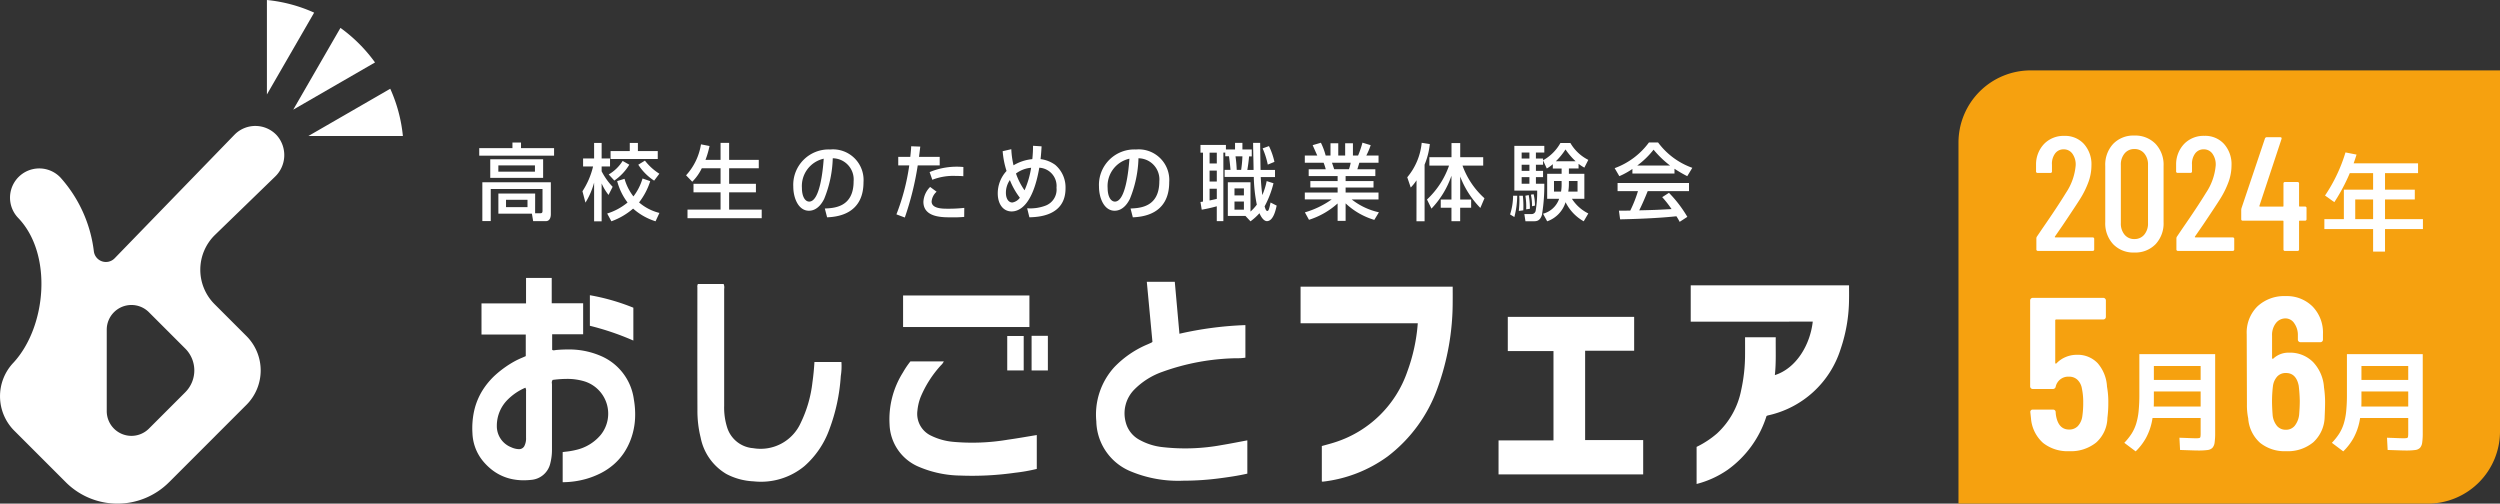 <svg xmlns="http://www.w3.org/2000/svg" xmlns:xlink="http://www.w3.org/1999/xlink" width="277" height="55.8" viewBox="0 0 277 55.8"><rect x="0" y="0" width="277" height="55.8" fill="#333333" stroke="none"/><defs><clipPath id="a"><rect width="204.878" height="55.8" fill="#fff"/></clipPath></defs><g transform="translate(-24 -406.2)"><g transform="translate(-42 -77)"><path d="M8,0H60a0,0,0,0,1,0,0V40a8,8,0,0,1-8,8H0a0,0,0,0,1,0,0V8A8,8,0,0,1,8,0Z" transform="translate(283 491)" fill="#f6a10f"/><path d="M9.456-6.96A9.481,9.481,0,0,1,9.6-5.184,12.536,12.536,0,0,1,9.5-3.5,3.748,3.748,0,0,1,8.256-.768a4.472,4.472,0,0,1-3,.96A4.375,4.375,0,0,1,2.376-.72,4.074,4.074,0,0,1,1.032-3.456L.96-4.128a.255.255,0,0,1,.288-.288H3.456a.28.28,0,0,1,.312.288,2.888,2.888,0,0,0,.048.432Q4.1-2.208,5.256-2.208a1.292,1.292,0,0,0,.972-.384,2,2,0,0,0,.492-1.08,10.04,10.04,0,0,0,.1-1.536,7.161,7.161,0,0,0-.144-1.536,1.736,1.736,0,0,0-.492-.972,1.3,1.3,0,0,0-.924-.348,1.422,1.422,0,0,0-1.488,1.1.308.308,0,0,1-.312.264H1.224a.278.278,0,0,1-.2-.084.278.278,0,0,1-.084-.2v-9.528a.278.278,0,0,1,.084-.2.278.278,0,0,1,.2-.084H9.048a.278.278,0,0,1,.2.084.278.278,0,0,1,.084.2v1.824a.278.278,0,0,1-.084.2.278.278,0,0,1-.2.084H3.84a.106.106,0,0,0-.12.12V-9.6q0,.072.048.084a.1.1,0,0,0,.1-.036,2.947,2.947,0,0,1,1-.684A3.105,3.105,0,0,1,6.1-10.488a3.043,3.043,0,0,1,2.316.924A4.286,4.286,0,0,1,9.456-6.96Z" transform="translate(290 533)" fill="#fff"/><path d="M9.5-6.864a11.218,11.218,0,0,1,.12,1.68q0,.552-.048,1.56A3.907,3.907,0,0,1,8.316-.8,4.413,4.413,0,0,1,5.3.192a4.337,4.337,0,0,1-2.88-.924A4.011,4.011,0,0,1,1.1-3.456,7.03,7.03,0,0,1,.96-4.968l-.024-7.8a4.074,4.074,0,0,1,1.188-3.084,4.334,4.334,0,0,1,3.132-1.14A4.027,4.027,0,0,1,8.232-15.84a4.152,4.152,0,0,1,1.152,3.072v.6a.278.278,0,0,1-.084.2.278.278,0,0,1-.2.084H6.888a.278.278,0,0,1-.2-.084.278.278,0,0,1-.084-.2v-.456a2.232,2.232,0,0,0-.4-1.356,1.154,1.154,0,0,0-.948-.54,1.331,1.331,0,0,0-1.092.528,2.131,2.131,0,0,0-.42,1.368v2.472a.1.1,0,0,0,.048.1.078.078,0,0,0,.1-.024,2.439,2.439,0,0,1,1.728-.648A3.591,3.591,0,0,1,8.3-9.672,4.489,4.489,0,0,1,9.5-6.864ZM6.744-3.84q.072-.864.072-1.536a16.347,16.347,0,0,0-.12-1.7Q6.408-8.472,5.28-8.472a1.284,1.284,0,0,0-.948.372A1.956,1.956,0,0,0,3.84-7.008a14.374,14.374,0,0,0-.1,1.632q0,.7.072,1.608a2.216,2.216,0,0,0,.492,1.176,1.254,1.254,0,0,0,.972.408,1.221,1.221,0,0,0,.972-.432A2.391,2.391,0,0,0,6.744-3.84Z" transform="translate(314 533)" fill="#fff"/><path d="M2.682-1.584a.059.059,0,0,0,0,.063.061.061,0,0,0,.054.027H6.858a.159.159,0,0,1,.18.18V-.18a.159.159,0,0,1-.18.18H.81A.159.159,0,0,1,.63-.18V-1.368A.363.363,0,0,1,.7-1.6L1.26-2.43q1.71-2.466,2.646-4a6.434,6.434,0,0,0,1.08-3.06,2.051,2.051,0,0,0-.369-1.287,1.161,1.161,0,0,0-.963-.477,1.144,1.144,0,0,0-.954.468A1.908,1.908,0,0,0,2.358-9.54v.72a.159.159,0,0,1-.18.18H.774a.159.159,0,0,1-.18-.18v-.774a3.276,3.276,0,0,1,.918-2.286,3,3,0,0,1,2.214-.864,2.82,2.82,0,0,1,2.178.9,3.371,3.371,0,0,1,.828,2.376,5.447,5.447,0,0,1-.315,1.791,9.914,9.914,0,0,1-.963,1.953Q5-5,3.564-2.862ZM11.484.18a3.1,3.1,0,0,1-2.34-.918,3.385,3.385,0,0,1-.882-2.448V-9.414a3.385,3.385,0,0,1,.882-2.448,3.1,3.1,0,0,1,2.34-.918,3.125,3.125,0,0,1,2.349.918,3.365,3.365,0,0,1,.891,2.448v6.228a3.365,3.365,0,0,1-.891,2.448A3.125,3.125,0,0,1,11.484.18Zm0-1.494a1.371,1.371,0,0,0,1.1-.486A1.9,1.9,0,0,0,13-3.078V-9.522a1.9,1.9,0,0,0-.414-1.278,1.371,1.371,0,0,0-1.1-.486,1.351,1.351,0,0,0-1.08.486A1.9,1.9,0,0,0,9.99-9.522v6.444A1.9,1.9,0,0,0,10.4-1.8,1.351,1.351,0,0,0,11.484-1.314Zm6.714-.27a.059.059,0,0,0,0,.063.061.061,0,0,0,.054.027h4.122a.159.159,0,0,1,.18.18V-.18a.159.159,0,0,1-.18.18H16.326a.159.159,0,0,1-.18-.18V-1.368a.363.363,0,0,1,.072-.234l.558-.828q1.71-2.466,2.646-4a6.434,6.434,0,0,0,1.08-3.06,2.051,2.051,0,0,0-.369-1.287,1.161,1.161,0,0,0-.963-.477,1.144,1.144,0,0,0-.954.468,1.908,1.908,0,0,0-.342,1.242v.72a.159.159,0,0,1-.18.18h-1.4a.159.159,0,0,1-.18-.18v-.774a3.276,3.276,0,0,1,.918-2.286,3,3,0,0,1,2.214-.864,2.82,2.82,0,0,1,2.178.9,3.371,3.371,0,0,1,.828,2.376,5.447,5.447,0,0,1-.315,1.791,9.914,9.914,0,0,1-.963,1.953q-.45.72-1.89,2.862Zm12.186-3.33a.159.159,0,0,1,.18.18v1.206a.159.159,0,0,1-.18.18h-.576a.064.064,0,0,0-.072.072v3.1a.159.159,0,0,1-.18.18H28.188a.159.159,0,0,1-.18-.18v-3.1a.064.064,0,0,0-.072-.072H23.508a.159.159,0,0,1-.18-.18V-4.536a.985.985,0,0,1,.036-.216l2.592-7.7a.21.21,0,0,1,.216-.144h1.476q.2,0,.144.2L25.344-5a.05.05,0,0,0,.009.063.086.086,0,0,0,.063.027h2.52a.064.064,0,0,0,.072-.072V-7.452a.159.159,0,0,1,.18-.18h1.368a.159.159,0,0,1,.18.18v2.466a.064.064,0,0,0,.072.072Z" transform="translate(291 511)" fill="#fff"/><path d="M5.94,1.08v-2.5H.54v-1.1H2.7V-5.784h7.86V-4.7H3.96V-2.52H5.94v-5.1H2.88V-8.7h8.04v1.08H7.26v5.1h4.2v1.1H7.26v2.5ZM1.644-4.4.612-5.136A17.355,17.355,0,0,0,1.92-7.428a17.691,17.691,0,0,0,.96-2.484l1.224.24a20.162,20.162,0,0,1-1.05,2.736A20.316,20.316,0,0,1,1.644-4.4Z" transform="translate(323 510)" fill="#fff"/><path d="M1.632,1.212.372.264a6.675,6.675,0,0,0,.8-1,4.649,4.649,0,0,0,.51-1.1,7.146,7.146,0,0,0,.276-1.4A18.18,18.18,0,0,0,2.04-5.124v-4.44h8.4V-.84A7.476,7.476,0,0,1,10.38.228a1.082,1.082,0,0,1-.24.588.9.9,0,0,1-.546.246,7.234,7.234,0,0,1-1,.054q-.3,0-.8-.018L6.552,1.056,6.48-.3q.708.024,1.158.042T8.28-.24a2.161,2.161,0,0,0,.39-.024.168.168,0,0,0,.138-.144,2.272,2.272,0,0,0,.024-.4v-1.68H3.06V-3.756H8.832V-5.424H3.648V-6.7H8.832V-8.244H3.648v3.8a11.348,11.348,0,0,1-.216,2.346A6.6,6.6,0,0,1,2.778-.282,6.447,6.447,0,0,1,1.632,1.212Z" transform="translate(324 532)" fill="#fff"/><path d="M1.632,1.212.372.264a6.675,6.675,0,0,0,.8-1,4.649,4.649,0,0,0,.51-1.1,7.146,7.146,0,0,0,.276-1.4A18.18,18.18,0,0,0,2.04-5.124v-4.44h8.4V-.84A7.476,7.476,0,0,1,10.38.228a1.082,1.082,0,0,1-.24.588.9.9,0,0,1-.546.246,7.234,7.234,0,0,1-1,.054q-.3,0-.8-.018L6.552,1.056,6.48-.3q.708.024,1.158.042T8.28-.24a2.161,2.161,0,0,0,.39-.024.168.168,0,0,0,.138-.144,2.272,2.272,0,0,0,.024-.4v-1.68H3.06V-3.756H8.832V-5.424H3.648V-6.7H8.832V-8.244H3.648v3.8a11.348,11.348,0,0,1-.216,2.346A6.6,6.6,0,0,1,2.778-.282,6.447,6.447,0,0,1,1.632,1.212Z" transform="translate(301 532)" fill="#fff"/></g><g transform="translate(24 406.2)"><g clip-path="url(#a)"><path d="M10.014,22.633h0v-3.34l.293-.036a8.341,8.341,0,0,0,1.22-.209,5.012,5.012,0,0,0,2.713-1.67,3.75,3.75,0,0,0-1.833-5.924,6.6,6.6,0,0,0-1.942-.267,12.433,12.433,0,0,0-1.559.111.49.49,0,0,0-.086.4c0,.038.007.081.007.122,0,2.255,0,4.5,0,7.18a5.94,5.94,0,0,1-.177,1.507A2.364,2.364,0,0,1,6.5,22.377a7.639,7.639,0,0,1-.806.044,6.308,6.308,0,0,1-1.3-.132,5.4,5.4,0,0,1-2.285-1.081,6.452,6.452,0,0,1-.969-.968A5.152,5.152,0,0,1,.016,17.2a8.918,8.918,0,0,1,.208-2.558,7.371,7.371,0,0,1,.892-2.159,8.226,8.226,0,0,1,1.513-1.794A11.53,11.53,0,0,1,4.7,9.229a8.8,8.8,0,0,1,.818-.387c.132-.057.268-.116.406-.179V6.273H1.019V2.821H5.954V0H8.8V2.806h3.482V6.239H8.848V7.964a.294.294,0,0,0,.181.056A.914.914,0,0,0,9.191,8c.039-.007.08-.015.12-.018.447-.038.858-.056,1.256-.056a8.847,8.847,0,0,1,3.609.69A6.111,6.111,0,0,1,17.9,13.457a9.46,9.46,0,0,1,.13,2.2,7.8,7.8,0,0,1-.445,2.162,7.219,7.219,0,0,1-.809,1.6,6.5,6.5,0,0,1-1.121,1.26,7.152,7.152,0,0,1-1.4.943,9.193,9.193,0,0,1-1.662.652A9.684,9.684,0,0,1,10.014,22.633ZM5.886,12.161h0a6.2,6.2,0,0,0-1.968,1.327,4.071,4.071,0,0,0-1.2,2.908A2.506,2.506,0,0,0,4.308,18.76a2.219,2.219,0,0,0,.835.211.665.665,0,0,0,.612-.32,1.873,1.873,0,0,0,.2-.973c0-1.664,0-3.347,0-5,0-.035,0-.07,0-.1a.682.682,0,0,0-.069-.409Z" transform="translate(52.331 30.795)" fill="#fff" stroke="rgba(0,0,0,0)" stroke-miterlimit="10" stroke-width="1"/><path d="M1904.33,325.384v-4.029h17.542c0,.51.01,1.012,0,1.513a17.436,17.436,0,0,1-.93,5.542,10.861,10.861,0,0,1-8.073,7.365,1.09,1.09,0,0,0-.141.065,11.584,11.584,0,0,1-4.293,5.949,10.74,10.74,0,0,1-3.454,1.579v-4.111a10.273,10.273,0,0,0,2.277-1.5,8.829,8.829,0,0,0,2.658-4.767,18.359,18.359,0,0,0,.435-4c.005-.62,0-1.239,0-1.879h3.4c-.021,1.388.056,2.786-.1,4.195,2.37-.752,3.912-3.35,4.2-5.927Z" transform="translate(-1716.998 -289.743)" fill="#fff"/><path d="M1467.2,344.482v-3.924c.488-.139.962-.256,1.425-.407a12.491,12.491,0,0,0,8.044-7.832,19.669,19.669,0,0,0,1.163-5.36h-12.987V322.9H1481.7c0,.533.007,1.083,0,1.633a27.954,27.954,0,0,1-1.686,9.621,16.447,16.447,0,0,1-5.514,7.552,15.085,15.085,0,0,1-7.19,2.8.4.4,0,0,1-.115-.028" transform="translate(-1320.742 -291.138)" fill="#fff"/><path d="M1687.883,370.573h6.086V360.68h-5.062v-3.792h14v3.752h-5.432v9.9h6.432v3.8h-16.026Z" transform="translate(-1521.843 -321.78)" fill="#fff"/><path d="M1240.937,324.086l-.625-6.659h3.1l.515,5.754a38.762,38.762,0,0,1,7.308-.959v3.609a5.608,5.608,0,0,1-1.011.063,25.348,25.348,0,0,0-8.169,1.5,8.186,8.186,0,0,0-3.13,1.971,3.751,3.751,0,0,0-.947,3.631,3.063,3.063,0,0,0,1.539,1.948,6.735,6.735,0,0,0,2.558.8,22.286,22.286,0,0,0,6.552-.233c.935-.152,1.865-.342,2.823-.519v3.687c-1.012.233-2.028.38-3.047.514a30.5,30.5,0,0,1-4.015.268,13.675,13.675,0,0,1-5.9-1.049,6.134,6.134,0,0,1-3.771-5.53,7.8,7.8,0,0,1,2.005-6.013,11,11,0,0,1,3.708-2.527c.134-.06.269-.12.4-.182a.635.635,0,0,0,.094-.074" transform="translate(-1113.245 -286.201)" fill="#fff"/><path d="M785.536,319.866h2.846a.984.984,0,0,1,.059.544q0,6.465,0,12.93a7.259,7.259,0,0,0,.33,2.419,3.279,3.279,0,0,0,2.893,2.3,4.871,4.871,0,0,0,5.272-2.833,13.738,13.738,0,0,0,1.284-4.455c.106-.742.177-1.488.222-2.259h2.99a6.76,6.76,0,0,1-.07,1.552,20.453,20.453,0,0,1-1.271,5.926,9.88,9.88,0,0,1-2.761,4.059,7.552,7.552,0,0,1-5.636,1.683,7.121,7.121,0,0,1-3.007-.813,6.024,6.024,0,0,1-2.855-4.049,12.21,12.21,0,0,1-.354-3.015c-.015-4.539-.007-9.079-.005-13.618a.6.6,0,0,1,.061-.375" transform="translate(-708.203 -288.4)" fill="#fff"/><path d="M1017.984,415.206v3.755a19.126,19.126,0,0,1-2.4.424,33.718,33.718,0,0,1-6.076.312,12.1,12.1,0,0,1-4.536-.946,5.276,5.276,0,0,1-3.3-4.722,9.715,9.715,0,0,1,1.478-5.749,9.407,9.407,0,0,1,.834-1.234h3.7a1.412,1.412,0,0,1-.326.44,12.126,12.126,0,0,0-2.257,3.543,5.668,5.668,0,0,0-.343,1.478,2.67,2.67,0,0,0,1.528,2.778,6.951,6.951,0,0,0,2.446.676,23.639,23.639,0,0,0,6.067-.242c1.051-.145,2.1-.335,3.19-.513" transform="translate(-903.108 -367.005)" fill="#fff"/><rect width="13.998" height="3.495" transform="translate(100.062 32.739)" fill="#fff"/><path d="M669.22,337.547a29.734,29.734,0,0,0-4.818-1.637v-3.387a23.709,23.709,0,0,1,4.818,1.383Z" transform="translate(-599.044 -299.813)" fill="#fff"/><rect width="1.804" height="3.838" transform="translate(114.3 37.209)" fill="#fff"/><rect width="1.824" height="3.816" transform="translate(111.602 37.228)" fill="#fff"/><path d="M543.459,160.6h.949v.619h3.663v.832h-8.292v-.832h3.68Zm2.512,7.832h.6c.141,0,.22-.056.22-.241v-2.441h-5.736v3.551h-.931V165h7.589v3.551c0,.435-.184.758-.536.758h-1.423l-.14-.832H541.9v-2.228h4.076Zm.887-3.921H541v-2.062h5.859Zm-4.963-.684h4.058v-.694H541.9Zm.852,3.93h2.38v-.814h-2.38Z" transform="translate(-486.68 -144.806)" fill="#fff"/><path d="M656.046,166.335a8.664,8.664,0,0,0,1.177-2.746h-1.107V162.7h1.221v-1.72h.834v1.72h.931v.888h-.931v.536a7.432,7.432,0,0,0,1.221,1.72l-.457.9a5.854,5.854,0,0,1-.764-1.276v4.2h-.834v-4.29a8.362,8.362,0,0,1-.958,2.219Zm7.51-1.119a7.593,7.593,0,0,1-1.238,2.358,5.484,5.484,0,0,0,2.257,1.165l-.43.925a6.759,6.759,0,0,1-2.486-1.406,7.57,7.57,0,0,1-2.407,1.406l-.466-.86a6.681,6.681,0,0,0,2.257-1.22,6.782,6.782,0,0,1-1.151-2.376l.817-.25a5.737,5.737,0,0,0,.984,1.951,6.024,6.024,0,0,0,1.01-1.988Zm-2.319-1.822a5.727,5.727,0,0,1-1.66,1.757l-.624-.675a4.5,4.5,0,0,0,1.546-1.5Zm.053-2.413h.9v.9h2.2v.878h-5.227v-.878h2.126Zm1.678,1.96a6.147,6.147,0,0,0,1.6,1.452l-.58.768a5.935,5.935,0,0,1-1.757-1.766Z" transform="translate(-591.51 -145.145)" fill="#fff"/><path d="M774.5,163.707a5.384,5.384,0,0,1-1.054,1.489l-.685-.712a6.593,6.593,0,0,0,1.651-3.431l.949.185a10.116,10.116,0,0,1-.448,1.535h1.669v-1.886h.949v1.886h3.285v.934h-3.285v1.72H780.5v.943h-2.969v1.914h3.61v.952H772.92v-.952h3.663V166.37h-3v-.943h3v-1.72Z" transform="translate(-696.744 -145.06)" fill="#fff"/><path d="M896.991,174.943c1.045-.046,3.189-.148,3.189-3.014a2.344,2.344,0,0,0-2.31-2.552,12.773,12.773,0,0,1-.957,4.512c-.149.287-.668,1.3-1.687,1.3-1.151,0-1.73-1.387-1.73-2.682a3.921,3.921,0,0,1,4.1-4.105,3.391,3.391,0,0,1,3.68,3.625c0,3.671-3.118,3.846-4.032,3.893Zm-2.539-2.293c0,1,.369,1.526.808,1.526,1.177,0,1.52-3.458,1.608-4.753a3.1,3.1,0,0,0-2.416,3.227" transform="translate(-805.6 -151.84)" fill="#fff"/><path d="M1012.319,164.777c-.035.268-.053.472-.141,1.137h2.293v.943h-2.433a32.71,32.71,0,0,1-1.432,5.779l-.931-.351a24.125,24.125,0,0,0,1.423-5.428h-1.221v-.943h1.335c.079-.767.088-.878.1-1.174Zm1.809,5a1.623,1.623,0,0,0-.553,1.082c0,.8,1.23.8,1.757.8a15.538,15.538,0,0,0,1.862-.092l-.009,1a12.829,12.829,0,0,1-1.52.046c-.94,0-3,0-3-1.72a2.5,2.5,0,0,1,.747-1.646Zm2.96-1.72c-.22-.018-.448-.028-.8-.028a6.354,6.354,0,0,0-2.635.425l-.3-.851a7.8,7.8,0,0,1,3.742-.564Z" transform="translate(-910.352 -148.534)" fill="#fff"/><path d="M1128.658,164.242c-.018.3-.053.906-.114,1.415a3.5,3.5,0,0,1,1.625.638,3.271,3.271,0,0,1,1.142,2.6c0,3.088-3.074,3.181-4.005,3.209l-.246-1a4.773,4.773,0,0,0,2.02-.287,1.9,1.9,0,0,0,1.23-1.988,2.025,2.025,0,0,0-1.906-2.219c-.729,4.207-2.24,4.845-3.066,4.845-.914,0-1.537-.786-1.537-2.006a3.644,3.644,0,0,1,.975-2.478,9.538,9.538,0,0,1-.431-2.191l.958-.222a9.383,9.383,0,0,0,.246,1.785,4.971,4.971,0,0,1,2.082-.684,14.1,14.1,0,0,0,.079-1.479Zm-3.514,3.735a2.456,2.456,0,0,0-.439,1.415c0,.647.29,1.073.712,1.073a1.306,1.306,0,0,0,.834-.527,8.181,8.181,0,0,1-1.107-1.96m1.625,1.137a9.753,9.753,0,0,0,.729-2.5,3.261,3.261,0,0,0-1.678.638,7.365,7.365,0,0,0,.949,1.859" transform="translate(-1013.25 -148.027)" fill="#fff"/><path d="M1241.334,174.943c1.045-.046,3.189-.148,3.189-3.014a2.344,2.344,0,0,0-2.31-2.552,12.775,12.775,0,0,1-.958,4.512c-.149.287-.668,1.3-1.687,1.3-1.151,0-1.73-1.387-1.73-2.682a3.921,3.921,0,0,1,4.1-4.105,3.391,3.391,0,0,1,3.681,3.625c0,3.671-3.118,3.846-4.032,3.893Zm-2.539-2.293c0,1,.369,1.526.808,1.526,1.177,0,1.52-3.458,1.607-4.753a3.1,3.1,0,0,0-2.416,3.227" transform="translate(-1116.07 -151.84)" fill="#fff"/><path d="M1352.141,167.442c.105-.019.211-.037.281-.046v-5.418h-.281v-.86h2.82v.5h1.01v-.73h.817v.73h1.036v.768h-.3c-.026.407-.114,1.063-.193,1.5h.694c0-.194-.018-1.211-.026-1.415-.009-.351-.026-1.415-.026-1.581h.782c0,.425.035,2.524.044,3h1.6v.786h-1.581c.018.3.044.98.176,2a7.57,7.57,0,0,0,.483-1.553l.755.24a10.844,10.844,0,0,1-.984,2.561c.132.453.2.508.316.508.14,0,.211-.314.343-.934l.676.342c-.088.407-.351,1.72-1.08,1.72-.43,0-.755-.7-.826-.878a6.341,6.341,0,0,1-.993.9l-.562-.6h-1.95v-3.726h2.512V168.5a4.864,4.864,0,0,0,.7-.767,16.972,16.972,0,0,1-.334-3.07h-3.232v-.786h.65c-.017-.222-.1-1.054-.167-1.5h-.413v-.407h-.211v7.591h-.729v-1.646c-.755.213-1.318.314-1.669.379Zm1.01-4.272h.8v-1.193h-.8Zm0,2h.8v-1.211h-.8Zm.8.8h-.8v1.3c.149-.028.413-.083.8-.176Zm1.959.74h1.045v-.777h-1.045Zm0,1.581h1.045v-.906h-1.045Zm.114-5.908a14.025,14.025,0,0,1,.132,1.5h.492a13.2,13.2,0,0,0,.141-1.5Zm3.707-1.137a7.961,7.961,0,0,1,.606,1.748l-.738.305a8.806,8.806,0,0,0-.571-1.8Z" transform="translate(-1219.129 -145.059)" fill="#fff"/><path d="M1469.668,168.419a9.757,9.757,0,0,0,2.969-1.433h-2.978v-.767h3.636v-.555h-3.022v-.712h3.022V164.4h-3.206v-.758h1.889a5.382,5.382,0,0,0-.237-.721h-2.082v-.8h1.379c-.062-.139-.343-.768-.51-1.147l.914-.268a7.39,7.39,0,0,1,.527,1.415h.536v-1.359h.861v1.359h.764v-1.359h.861v1.359h.571a10.427,10.427,0,0,0,.483-1.424l.913.277a7.842,7.842,0,0,1-.483,1.147h1.353v.8H1475.7c-.026.1-.185.61-.22.721h1.994v.758h-3.294v.555h3.092v.712h-3.092v.555h3.645v.767h-2.969a7.49,7.49,0,0,0,3.013,1.424l-.509.841a7.936,7.936,0,0,1-3.18-1.831v1.942h-.887v-1.933a8.622,8.622,0,0,1-3.171,1.812Zm3-5.5c.044.111.211.62.246.721h1.634a3.942,3.942,0,0,0,.193-.721Z" transform="translate(-1325.086 -144.89)" fill="#fff"/><path d="M1586.064,164.953a5.356,5.356,0,0,1-.641.8l-.386-1.137a6.98,6.98,0,0,0,1.6-3.819l.9.139a8.139,8.139,0,0,1-.58,2.284v6.269h-.9Zm1.16,2.127a9.308,9.308,0,0,0,2.442-3.754h-2.178v-.934h2.451v-1.563h.966v1.563h2.547v.934h-2.293a8.934,8.934,0,0,0,2.433,3.615l-.457,1.073a10.113,10.113,0,0,1-2.231-3.477v2.543h1.212v.915H1590.9v1.489h-.966v-1.489h-1.186v-.915h1.186v-2.635a9.844,9.844,0,0,1-2.214,3.643Z" transform="translate(-1429.113 -144.975)" fill="#fff"/><path d="M1701.647,166.919a9.713,9.713,0,0,1-.316,2.358l-.474-.287a7.014,7.014,0,0,0,.334-2.071Zm3.944-3.5a3.483,3.483,0,0,1-.667.481l-.413-.9v.481h-.791v.684h.791v.693h-.791v.73h.931a20.291,20.291,0,0,1-.264,3.458c-.219.666-.571.7-.94.7h-.887l-.123-.8h.755a.454.454,0,0,0,.5-.361,12.659,12.659,0,0,0,.167-2.238h-2.53v-4.956h3.32v.74h-.931v.666h.791v.194a4.96,4.96,0,0,0,1.924-1.914h1.107a4.782,4.782,0,0,0,1.985,1.868l-.439.86a4.968,4.968,0,0,1-.641-.425v.518h-1.072v.592h1.713v2.765h-1.379a4.557,4.557,0,0,0,1.818,1.627l-.509.869a4.961,4.961,0,0,1-2.011-2.118,3.259,3.259,0,0,1-2.038,2.118l-.457-.841a2.587,2.587,0,0,0,1.783-1.655h-1.326v-2.765h1.6V163.9h-.975Zm-3.32,3.5a10.517,10.517,0,0,1,.052,1.618l-.5.065a11.511,11.511,0,0,0,.07-1.193c0-.194-.009-.324-.018-.49Zm-.132-4.124H1703v-.666h-.861Zm0,1.368H1703v-.684h-.861Zm0,1.424H1703v-.73h-.861Zm.782,1.257a8.312,8.312,0,0,1,.132,1.516l-.413.065a7.252,7.252,0,0,0-.088-1.507Zm.545-.092a5.317,5.317,0,0,1,.149,1.257l-.325.074a6.357,6.357,0,0,0-.123-1.285Zm3.1-1.47h-.843v1.174h.782a4.881,4.881,0,0,0,.062-.841Zm1.555-2.182a8.006,8.006,0,0,1-1.124-1.313,7.3,7.3,0,0,1-1.072,1.313Zm-.747,2.543a4.849,4.849,0,0,1-.07.814h1.028v-1.174h-.957Z" transform="translate(-1533.54 -145.23)" fill="#fff"/><path d="M1820.612,163.356a8.522,8.522,0,0,1-1.449.8l-.518-.888a8.176,8.176,0,0,0,3.8-2.848h1.01a8.091,8.091,0,0,0,3.795,2.811l-.562.925a14.722,14.722,0,0,1-1.414-.823v.527h-4.664Zm5.235,5.862a6.067,6.067,0,0,0-.36-.62c-1.2.13-3.171.278-6.237.342l-.132-.962c.184,0,.984,0,1.256-.009a13.8,13.8,0,0,0,.852-2.154h-2.258v-.9h7.915v.9h-4.577c-.3.749-.641,1.535-.94,2.127,1.643-.037,1.827-.046,3.584-.139a10.986,10.986,0,0,0-1.036-1.322l.747-.481a13.751,13.751,0,0,1,2.038,2.663Zm-1.063-6.241a10.9,10.9,0,0,1-1.827-1.757,9.234,9.234,0,0,1-1.81,1.757Z" transform="translate(-1639.741 -144.636)" fill="#fff"/><path d="M30.468,147.441a3.305,3.305,0,0,0,.189-4.6,3.235,3.235,0,0,0-4.616-.114l-.07.07L12.7,156.48a1.347,1.347,0,0,1-2.3-.769,14.9,14.9,0,0,0-3.71-8.19A3.237,3.237,0,1,0,2.009,152C5.861,156,5.157,164.029,1.521,168.01a5.4,5.4,0,0,0,.054,7.564l5.718,5.718a8.086,8.086,0,0,0,11.435,0l8.577-8.576a5.391,5.391,0,0,0,0-7.624l-3.533-3.533a5.391,5.391,0,0,1,.059-7.682Zm-9.939,23.881L16.5,175.35a2.737,2.737,0,0,1-4.673-1.936v-9.024a2.737,2.737,0,0,1,4.673-1.936l4.028,4.028a3.422,3.422,0,0,1,0,4.839" transform="translate(0 -127.859)" fill="#fff"/><path d="M300.635,0V10.467L305.868,1.4A16.715,16.715,0,0,0,300.635,0" transform="translate(-271.061)" fill="#fff"/><path d="M347.385,105.192h10.467a16.713,16.713,0,0,0-1.4-5.233Z" transform="translate(-313.212 -90.126)" fill="#fff"/><path d="M330.273,40.461l9.062-5.232a16.925,16.925,0,0,0-3.83-3.83Z" transform="translate(-297.783 -28.31)" fill="#fff"/></g></g></g></svg>